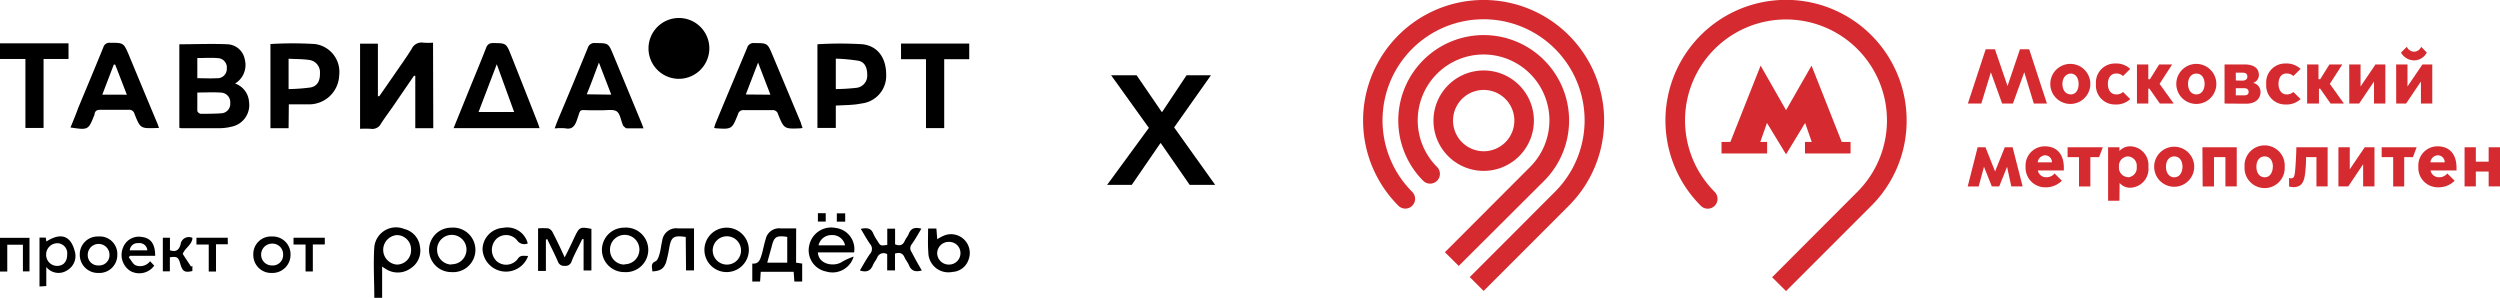 <?xml version="1.0" encoding="UTF-8"?> <svg xmlns="http://www.w3.org/2000/svg" viewBox="0 0 319.66 38.05"> <defs> <style>.cls-1{fill:#d52a2f;}</style> </defs> <g id="Слой_2" data-name="Слой 2"> <g id="Слой_1-2" data-name="Слой 1"> <path d="M22.93,16.33V5.66c2.08,0,4.13-.09,6.15,0a2.35,2.35,0,0,1,2.21,1.9,2.78,2.78,0,0,1-1.23,3.12A2.66,2.66,0,0,1,31.84,13a2.82,2.82,0,0,1-2.24,3.2,6.49,6.49,0,0,1-1.46.19c-1.66,0-3.31,0-5,0A1.22,1.22,0,0,1,22.93,16.33Zm2.3-4.5c0,.81,0,1.6,0,2.38a.59.59,0,0,0,.43.34c.86,0,1.72,0,2.58-.06a1.21,1.21,0,0,0,1.2-1.32,1.23,1.23,0,0,0-1.21-1.33C27.28,11.77,26.3,11.83,25.23,11.83Zm0-4.41V10c.86,0,1.67.05,2.47,0A1.19,1.19,0,0,0,29,8.77a1.2,1.2,0,0,0-1.19-1.34C27,7.36,26.16,7.42,25.27,7.42Z"></path> <path d="M55.4,16.39H53.1V9.69l-.17,0-2.2,3.21c-.66,1-1.35,1.89-2,2.88a1.24,1.24,0,0,1-1.32.69,12.38,12.38,0,0,0-1.37,0V5.58h2.28V12.3l.18,0,2-2.88c.72-1.06,1.48-2.1,2.15-3.19a1.38,1.38,0,0,1,1.51-.77,9.66,9.66,0,0,0,1.21,0Z"></path> <path d="M58,16.38l2.06-5.08c.71-1.74,1.43-3.46,2.11-5.21A.81.81,0,0,1,63,5.51c1.73,0,1.73,0,2.37,1.61q1.68,4.23,3.34,8.46c.1.25.18.5.28.8Zm3.19-2.06h4.55L63.52,8.21Z"></path> <path d="M36.9,16.39H34.58V5.63a46.71,46.71,0,0,1,5.68,0,3.59,3.59,0,0,1,3.11,4,3.85,3.85,0,0,1-4,3.71c-.78,0-1.57,0-2.44,0Zm0-5a24.21,24.21,0,0,0,2.77-.2c.89-.15,1.27-.83,1.24-1.83a1.58,1.58,0,0,0-1.34-1.69c-.86-.13-1.75-.11-2.67-.16Z"></path> <path d="M106.87,13.5v2.86h-2.35V5.66a46.49,46.49,0,0,1,5.79,0c2,.25,3,1.83,3,3.87a3.55,3.55,0,0,1-3.15,3.7C109.12,13.45,108.05,13.43,106.87,13.5Zm0-2.11a25.77,25.77,0,0,0,2.72-.17,1.56,1.56,0,0,0,1.3-1.58c0-1-.3-1.69-1.12-1.87a22.63,22.63,0,0,0-2.9-.27Z"></path> <path d="M102.62,16.36a2.12,2.12,0,0,1-.32.05c-2,.08-2.06.08-2.81-1.8a.69.69,0,0,0-.75-.53q-1.81,0-3.63,0a.69.69,0,0,0-.75.53c-.77,1.93-.78,1.93-2.88,1.79l-.17-.06c.07-.22.13-.44.22-.65,1.32-3.19,2.66-6.37,4-9.57a.84.84,0,0,1,.93-.61c1.68,0,1.68,0,2.34,1.58l3.6,8.6C102.45,15.89,102.52,16.1,102.62,16.36Zm-4.11-4.25L96.93,8l-1.57,4.08Z"></path> <path d="M20.33,16.37l-.32,0c-2.05.06-2.06.07-2.81-1.8a.68.68,0,0,0-.75-.53q-1.81,0-3.63,0c-.41,0-.65.12-.73.53l0,.07c-.79,2-.79,2-3.08,1.66.36-.85.7-1.69,1-2.52,1.07-2.57,2.15-5.14,3.2-7.72a.8.8,0,0,1,.86-.59c1.74,0,1.74,0,2.42,1.59q1.77,4.28,3.55,8.53C20.16,15.85,20.23,16.08,20.33,16.37Zm-4.11-4.26L14.73,8.26h-.18l-1.47,3.84Z"></path> <path d="M70.92,16.42c.17-.45.29-.79.43-1.13,1.27-3,2.55-6.09,3.8-9.15a.88.88,0,0,1,1-.63c1.64,0,1.64,0,2.26,1.48L82,15.66c.09.22.17.45.29.75-.77,0-1.46,0-2.14,0-.15,0-.3-.18-.43-.29a.54.54,0,0,1-.1-.2c-.24-.58-.34-1.41-.78-1.69s-1.28-.12-1.95-.13H75.65c-1.75,0-1.32-.31-1.9,1.3-.29.8-.65,1.18-1.51,1A8.2,8.2,0,0,0,70.92,16.42Zm7.24-4.32L76.58,8c-.55,1.44-1,2.72-1.56,4.06Z"></path> <path d="M86.78,10.08A3.89,3.89,0,1,1,90.7,6.17,3.91,3.91,0,0,1,86.78,10.08Z"></path> <path d="M3.25,7.54H0v-2H8.76v2H5.57v8.82H3.25Z"></path> <path d="M115.21,5.57h8.72v2h-3.2v8.81H118.4V7.57h-3.19Z"></path> <path d="M48.86,34.08v4h-1c0-2.19-.14-4.34,0-6.47a2.79,2.79,0,0,1,3.84-2.33,2.65,2.65,0,0,1,2,2.27,2.68,2.68,0,0,1-1.19,2.76,2.82,2.82,0,0,1-3,.19A6,6,0,0,1,48.86,34.08Zm3.7-2.16a1.82,1.82,0,0,0-1.81-1.86,1.89,1.89,0,0,0,0,3.77A1.82,1.82,0,0,0,52.56,31.92Z"></path> <path d="M69.8,30.64v4h-1V29.2a8.17,8.17,0,0,1,1.31,0,1,1,0,0,1,.54.48c.51,1,1,2,1.55,3.23.22-.43.38-.74.53-1.05.26-.53.51-1.07.76-1.6.6-1.23.68-1.27,2.13-1v5.32h-1v-4l-.18,0c-.46,1-1,1.91-1.37,2.89a.79.79,0,0,1-.85.52.81.81,0,0,1-.87-.51c-.43-1-.92-1.94-1.38-2.91Z"></path> <path d="M117.87,34.58c-.81.23-1.36.07-1.66-.7-.14-.34-.41-.63-.56-1-.24-.53-.63-.63-1.21-.46v2.15h-1V32.5a.87.87,0,0,0-1.29.47c-.15.31-.39.58-.52.9-.3.76-.84,1-1.68.71.43-.72.83-1.46,1.3-2.13a.93.93,0,0,0,0-1.25c-.42-.6-.77-1.25-1.19-1.94.77-.15,1.33-.13,1.62.65a5.82,5.82,0,0,0,.52.9c.38.63.38.63,1.25.5V29.24h1v2c.63.25,1,.1,1.24-.45.14-.32.39-.58.51-.9.3-.76.84-.85,1.61-.65-.42.71-.8,1.39-1.24,2a.8.8,0,0,0,0,1C117,33.08,117.42,33.83,117.87,34.58Z"></path> <path d="M101.79,33.59l.78.11V36h-1l-.09-1.25H97.27L97.19,36h-1V33.7c.82.08,1-.49,1.19-1.11s.31-1.35.52-2A1.76,1.76,0,0,1,99.8,29.2h2Zm-3.7,0h2.57V30.29c-1.41-.22-1.7,0-2,1.28C98.47,32.25,98.28,32.93,98.09,33.64Z"></path> <path d="M109.21,32.27h-4.63c.07,1.59,2.15,1.89,3.13,1.18a8.35,8.35,0,0,1,1.44-.64,2.81,2.81,0,0,1-3.5,1.91,2.76,2.76,0,0,1-2.16-3.41,2.86,2.86,0,0,1,3.38-2.16A2.71,2.71,0,0,1,109.21,32.27Zm-4.55-.9h3.39a1.63,1.63,0,0,0-1.68-1.31A1.68,1.68,0,0,0,104.66,31.37Z"></path> <path d="M92.91,34.79a2.84,2.84,0,1,1,0-5.68,2.84,2.84,0,1,1,0,5.68ZM94.75,32A1.81,1.81,0,1,0,93,33.83,1.79,1.79,0,0,0,94.75,32Z"></path> <path d="M57.7,34.79a2.84,2.84,0,1,1,0-5.68,2.85,2.85,0,1,1,0,5.68Zm0-1A1.88,1.88,0,1,0,55.89,32,1.88,1.88,0,0,0,57.7,33.83Z"></path> <path d="M79.84,34.79a2.84,2.84,0,1,1-.07-5.68,2.85,2.85,0,1,1,.07,5.68Zm0-1A1.88,1.88,0,1,0,78,32,1.85,1.85,0,0,0,79.85,33.83Z"></path> <path d="M118.67,29.22h1.06l.11,1.37a5,5,0,0,1,1-.52,2.4,2.4,0,0,1,3,3.14,2.3,2.3,0,0,1-2.07,1.56,2.56,2.56,0,0,1-3.07-2.52C118.62,31.27,118.67,30.29,118.67,29.22Zm2.69,1.71a1.47,1.47,0,0,0-1.53,1.47,1.48,1.48,0,0,0,1.5,1.43,1.46,1.46,0,0,0,1.48-1.44A1.43,1.43,0,0,0,121.36,30.93Z"></path> <path d="M87.68,30.3c-1.55-.23-1.84,0-2.1,1.33a16.33,16.33,0,0,1-.4,1.87c-.29.87-.76,1.16-1.77,1.2,0-.48-.28-1,.41-1.29.26-.12.41-.59.51-.93.16-.57.21-1.17.35-1.74a1.8,1.8,0,0,1,2-1.54h1.78l.28,0v5.37a2.58,2.58,0,0,1-.36,0l-.66,0Z"></path> <path d="M67.53,32.72a3,3,0,0,1-5.83-.88,2.8,2.8,0,0,1,2.64-2.71,2.7,2.7,0,0,1,3.14,2,1.12,1.12,0,0,1-1.37-.41,1.8,1.8,0,0,0-2.69-.12,2,2,0,0,0,.08,2.79,1.85,1.85,0,0,0,2.69-.27C66.56,32.54,67,32.75,67.53,32.72Z"></path> <path d="M5.05,30.38h.8l.08.5C7.65,29.77,9,30,9.55,32.09a2.11,2.11,0,0,1-.94,2.46,2,2,0,0,1-2.69-.41v2.44l-.87.05Zm3.54,2.15A1.28,1.28,0,0,0,7.33,31.1,1.44,1.44,0,0,0,5.9,32.58,1.41,1.41,0,0,0,7.3,34C8.11,34,8.6,33.44,8.59,32.53Z"></path> <path d="M19.84,32.71H16.63l-.17.18c.27.32.47.77.81,1a1.58,1.58,0,0,0,1.92-.49l.53.57a2.36,2.36,0,0,1-3.07.67,2.44,2.44,0,0,1-.91-3,2.16,2.16,0,0,1,2.46-1.33C19.3,30.45,19.85,31.24,19.84,32.71Zm-1-.7a1,1,0,0,0-1.15-.92,1,1,0,0,0-1.1.92Z"></path> <path d="M34.78,30.24a2.27,2.27,0,0,1,2.37,2.3,2.32,2.32,0,0,1-2.41,2.36,2.28,2.28,0,0,1-2.35-2.33A2.25,2.25,0,0,1,34.78,30.24Zm0,3.7a1.32,1.32,0,0,0,1.42-1.36,1.36,1.36,0,0,0-1.37-1.43,1.4,1.4,0,0,0-1.44,1.38A1.37,1.37,0,0,0,34.74,33.94Z"></path> <path d="M15,32.58A2.29,2.29,0,0,1,12.6,34.9a2.32,2.32,0,0,1-2.4-2.37,2.28,2.28,0,0,1,2.37-2.29A2.24,2.24,0,0,1,15,32.58Zm-2.38,1.36A1.31,1.31,0,0,0,14,32.58a1.39,1.39,0,1,0-2.78,0A1.31,1.31,0,0,0,12.57,33.94Z"></path> <path d="M20.82,30.4h.91V32c.81.28,1.18-.09,1.36-.75a1.06,1.06,0,0,1,1.52-.83c-.06.92-1,1.3-1.24,2.06l1.06,1.61L24.6,34v.65c-.94.24-1.26.06-1.52-.83s-.36-1.07-1.36-.92v1.79h-.9Z"></path> <path d="M2.93,31.29h-2v3.43H0V30.41H3.77V34.7H2.93Z"></path> <path d="M29.13,31.23H27.62v3.49l-.93,0V31.27H25.12V30.4h4Z"></path> <path d="M41.53,31.26H40v3.45h-.93V31.27H37.53l0-.87h4Z"></path> <path d="M104.58,27.26h1v1.07h-1Z"></path> <path d="M107,27.28h1.07v1.06H107Z"></path> <path d="M146.9,16.35l-4.83-6.73h3.26l3.21,4.69h.06l3.12-4.69h3.12l-4.71,6.67,5.25,7.35h-3.26l-3.69-5.33h-.06l-3.66,5.33h-3.15Z"></path> <path class="cls-1" d="M197.44,23.12a10.92,10.92,0,1,0-15.46,0,1.25,1.25,0,1,0,1.76-1.78,8.42,8.42,0,1,1,11.91,0l-10.9,10.91L186.52,34Zm-16.5,2.31a1.28,1.28,0,0,0-.38-.91,12.92,12.92,0,1,1,18.27,0l-10.9,10.91,1.77,1.77,10.91-10.91a15.41,15.41,0,1,0-21.82,0,1.25,1.25,0,0,0,2.15-.87Zm15.19-10a6.42,6.42,0,1,0-6.42,6.42A6.43,6.43,0,0,0,196.13,15.42Zm-10.34,0a3.92,3.92,0,1,1,3.92,3.91A3.93,3.93,0,0,1,185.79,15.42Z"></path> <path class="cls-1" d="M252.87,18.83h1l1.23,3.09h0l1.24-3.09h1l1.28,5h-1.45l-.54-2.5h0l-1,2.5h-.95l-1-2.51h0L253,23.84h-1.4Z"></path> <path class="cls-1" d="M259,21.33a2.45,2.45,0,0,1,2.47-2.62c1.37,0,2.42.83,2.42,2.75v.34h-3.32a1.06,1.06,0,0,0,1.14.86,1.31,1.31,0,0,0,1-.48l.93.93a2.89,2.89,0,0,1-2.13.84A2.5,2.5,0,0,1,259,21.33Zm3.37-.57a.88.88,0,0,0-.91-.9,1,1,0,0,0-.91.9Z"></path> <path class="cls-1" d="M265.83,20.09h-1.46V18.83h4.5l-.47,1.26h-1.12v3.75h-1.45Z"></path> <path class="cls-1" d="M271,25.67h-1.45V18.83H271v.49h0a1.76,1.76,0,0,1,1.41-.61,2.38,2.38,0,0,1,2.29,2.61A2.4,2.4,0,0,1,272.43,24a1.73,1.73,0,0,1-1.41-.61h0Zm1.08-3a1.2,1.2,0,0,0,1.13-1.34A1.19,1.19,0,0,0,272.08,20a1.2,1.2,0,0,0-1.14,1.31A1.21,1.21,0,0,0,272.08,22.65Z"></path> <path class="cls-1" d="M275.44,21.32a2.56,2.56,0,1,1,5.12,0,2.56,2.56,0,1,1-5.12,0Zm3.62,0c0-.78-.4-1.32-1.05-1.32s-1.06.54-1.06,1.32.4,1.35,1.06,1.35S279.06,22.07,279.06,21.32Z"></path> <path class="cls-1" d="M281.61,18.83H286v5h-1.45V20.09h-1.46v3.75h-1.45Z"></path> <path class="cls-1" d="M287,21.32a2.57,2.57,0,1,1,5.13,0,2.57,2.57,0,1,1-5.13,0Zm3.62,0c0-.78-.39-1.32-1.05-1.32s-1.06.54-1.06,1.32.41,1.35,1.06,1.35S290.61,22.07,290.61,21.32Z"></path> <path class="cls-1" d="M292.69,23.84V22.75a.79.79,0,0,0,.25.05c.37,0,.46-.24.54-1.13.14-1.8.14-2.84.14-2.84h4v5h-1.43V20.09h-1.33c0,.37,0,.84-.06,1.47-.11,1.55-.35,2.37-1.59,2.37A2,2,0,0,1,292.69,23.84Z"></path> <path class="cls-1" d="M299,18.83h1.45v2.82h0l1.91-2.82h1.25v5h-1.45V21h0l-1.9,2.83H299Z"></path> <path class="cls-1" d="M306,20.09h-1.47V18.83H309l-.47,1.26h-1.12v3.75H306Z"></path> <path class="cls-1" d="M309.22,21.33a2.45,2.45,0,0,1,2.46-2.62c1.37,0,2.42.83,2.42,2.75v.34h-3.32a1.07,1.07,0,0,0,1.14.86,1.28,1.28,0,0,0,1-.48l.94.93a2.9,2.9,0,0,1-2.14.84A2.49,2.49,0,0,1,309.22,21.33Zm3.37-.57a.88.88,0,0,0-.92-.9,1,1,0,0,0-.91.9Z"></path> <path class="cls-1" d="M315.13,18.83h1.44v1.84h1.64V18.83h1.45v5h-1.45v-1.9h-1.64v1.9h-1.44Z"></path> <path class="cls-1" d="M251.62,13.24,253.9,6.3h1.18l1.61,4.7h0l1.59-4.7h1.18l2.27,6.94h-1.68l-1.22-4h0l-1.45,4H256l-1.44-4h0l-1.22,4Z"></path> <path class="cls-1" d="M262.16,10.73a2.56,2.56,0,1,1,5.12,0,2.56,2.56,0,1,1-5.12,0Zm3.62,0c0-.78-.4-1.32-1-1.32s-1.07.54-1.07,1.32.41,1.34,1.07,1.34S265.78,11.48,265.78,10.73Z"></path> <path class="cls-1" d="M268,10.73a2.42,2.42,0,0,1,2.48-2.61,2.6,2.6,0,0,1,1.9.69l-.92.91a1.21,1.21,0,0,0-.89-.32c-.66,0-1.05.55-1.05,1.33s.39,1.34,1.05,1.34a1.2,1.2,0,0,0,.89-.31l.92.91a2.6,2.6,0,0,1-1.9.69A2.42,2.42,0,0,1,268,10.73Z"></path> <path class="cls-1" d="M273.24,8.24h1.45v1.89h.21l1.18-1.89h1.66l-1.61,2.48,1.81,2.52h-1.77l-1.33-1.9h-.15v1.9h-1.45Z"></path> <path class="cls-1" d="M278.27,10.73a2.56,2.56,0,1,1,5.12,0,2.56,2.56,0,1,1-5.12,0Zm3.62,0c0-.78-.4-1.32-1.05-1.32s-1.07.54-1.07,1.32.41,1.34,1.07,1.34S281.89,11.48,281.89,10.73Z"></path> <path class="cls-1" d="M284.44,13.24v-5H287c1,0,1.83.36,1.83,1.36a1.06,1.06,0,0,1-.74,1v0a1.18,1.18,0,0,1,.95,1.19c0,.73-.55,1.47-1.83,1.47Zm2.27-2.93c.36,0,.65-.15.65-.53s-.29-.49-.65-.49h-.83v1Zm.27,1.88c.4,0,.54-.2.54-.43s-.14-.48-.54-.48h-1.1v.91Z"></path> <path class="cls-1" d="M289.77,10.73a2.42,2.42,0,0,1,2.48-2.61,2.62,2.62,0,0,1,1.91.69l-.92.91a1.23,1.23,0,0,0-.9-.32c-.65,0-1,.55-1,1.33s.4,1.34,1,1.34a1.22,1.22,0,0,0,.9-.31l.92.91a2.62,2.62,0,0,1-1.91.69A2.43,2.43,0,0,1,289.77,10.73Z"></path> <path class="cls-1" d="M295,8.24h1.45v1.89h.22l1.18-1.89h1.65l-1.6,2.48,1.8,2.52H298l-1.33-1.9h-.16v1.9H295Z"></path> <path class="cls-1" d="M300.38,8.24h1.45v2.82h0l1.91-2.82H305v5h-1.45V10.42h0l-1.9,2.82h-1.26Z"></path> <path class="cls-1" d="M306.38,8.24h1.45v2.82h0l1.91-2.82H311v5h-1.45V10.42h0l-1.9,2.82h-1.26ZM307,6.72l.75-.74a1.05,1.05,0,0,0,.88.63,1,1,0,0,0,.95-.63l.72.74a1.85,1.85,0,0,1-1.64,1A1.94,1.94,0,0,1,307,6.72Z"></path> <polygon class="cls-1" points="225.95 18.15 225.08 18.15 225.93 15.72 228.37 19.73 230.81 15.72 231.66 18.15 230.79 18.15 230.79 19.62 236.62 19.62 236.62 18.15 235.49 18.15 231.63 8.39 228.37 14.09 225.12 8.39 221.25 18.15 220.12 18.15 220.12 19.62 225.95 19.62 225.95 18.15"></polygon> <path class="cls-1" d="M243.79,15.42A15.42,15.42,0,1,0,217.46,26.3a1.25,1.25,0,0,0,2.15-.87,1.28,1.28,0,0,0-.38-.91,12.91,12.91,0,1,1,18.27,0L226.59,35.45l1.78,1.77,10.91-10.91A15.35,15.35,0,0,0,243.79,15.42Z"></path> </g> </g> </svg> 